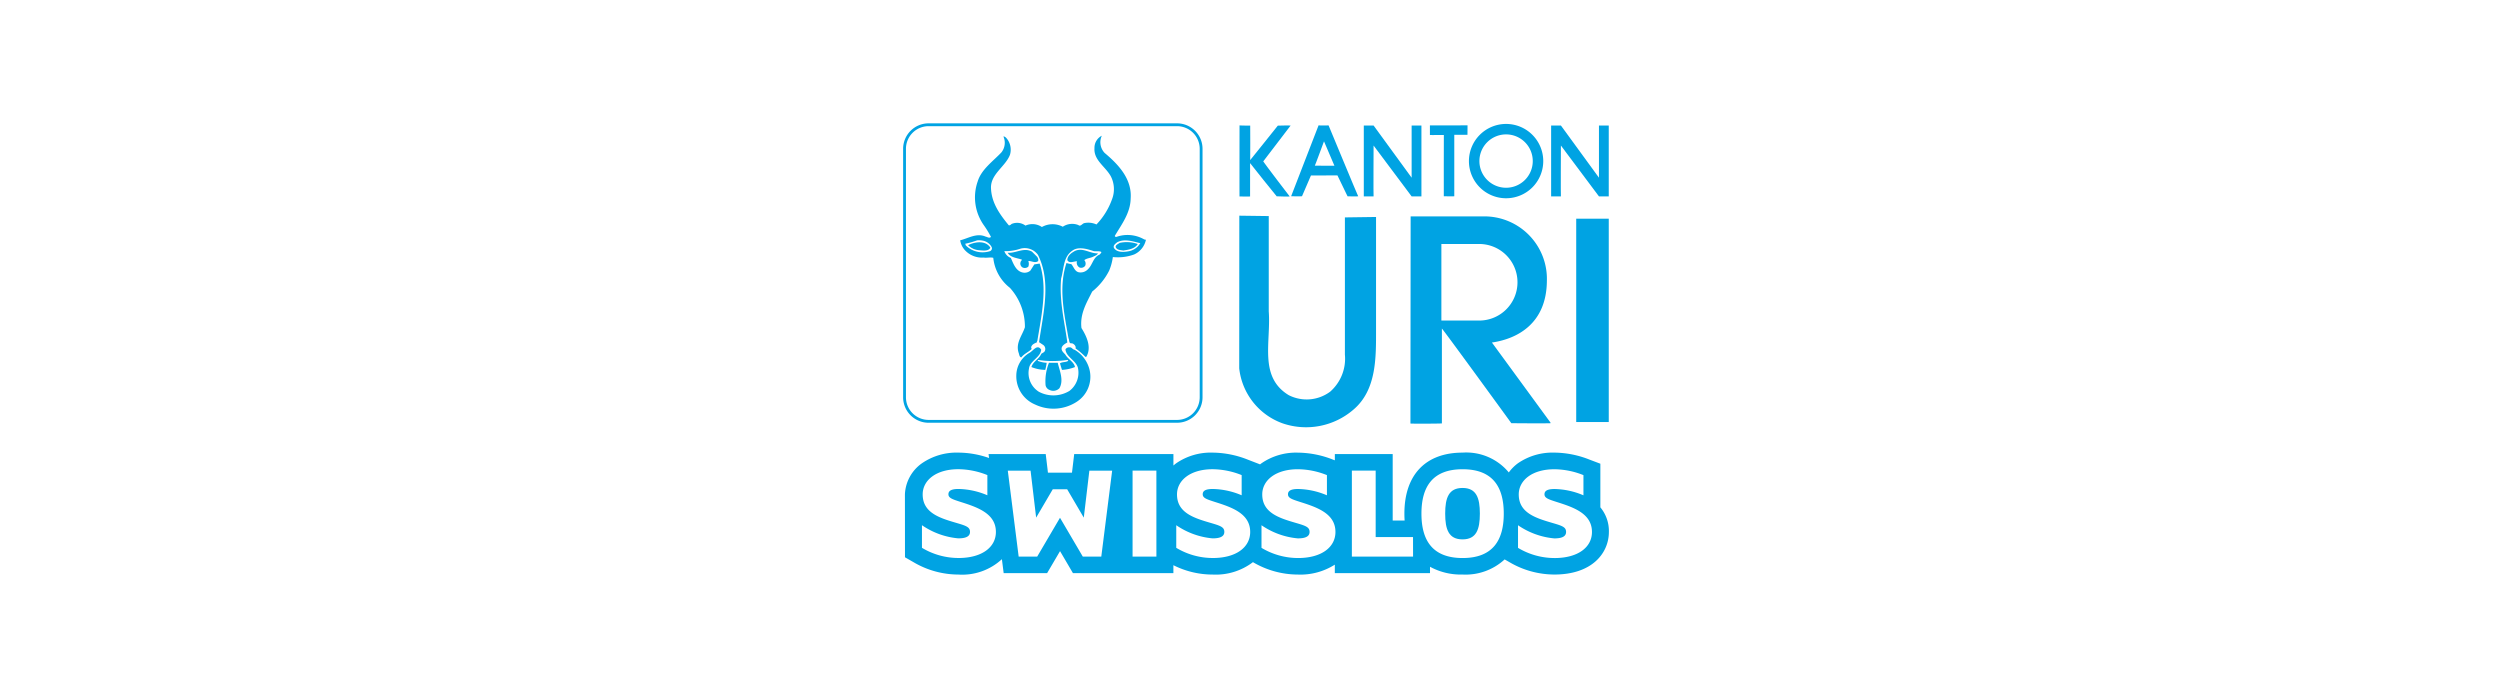 <?xml version="1.0" encoding="UTF-8"?>
<svg xmlns="http://www.w3.org/2000/svg" xmlns:xlink="http://www.w3.org/1999/xlink" width="328" height="90" viewBox="0 0 328 90">
  <rect x="0" y="0" width="328" height="90" fill="#333333" stroke="none"/>
  <defs>
    <clipPath id="b">
      <rect width="328" height="90"></rect>
    </clipPath>
  </defs>
  <g id="a" clip-path="url(#b)">
    <rect width="328" height="90" fill="#fff"></rect>
    <path d="M35.943,39.284H3.341A3.344,3.344,0,0,1,0,35.943V3.341A3.344,3.344,0,0,1,3.341,0h32.6a3.344,3.344,0,0,1,3.341,3.341v32.6a3.344,3.344,0,0,1-3.341,3.341M3.341.371a2.973,2.973,0,0,0-2.97,2.97v32.6a2.973,2.973,0,0,0,2.97,2.97h32.6a2.973,2.973,0,0,0,2.97-2.97V3.341a2.973,2.973,0,0,0-2.97-2.97Z" transform="translate(118.49 16.182)" fill="#00a3e3"></path>
    <path d="M44.321,17.987a4.38,4.38,0,0,0-3.673-.327c-.074,0-.186-.037-.186-.148.928-1.558,2.041-3.005,2.078-4.9.186-2.56-1.6-4.452-3.413-5.973a2.032,2.032,0,0,1-.371-2.263,1.775,1.775,0,0,0-.965,1.632c-.111,1.6,1.447,2.412,2.152,3.71a3.679,3.679,0,0,1,.148,3.006,9.289,9.289,0,0,1-2.041,3.3,2.512,2.512,0,0,0-1.558-.186c-.3.038-.519.519-.816.26a2.2,2.2,0,0,0-2.041.222,2.885,2.885,0,0,0-2.745.037,2.219,2.219,0,0,0-2.152-.186,1.841,1.841,0,0,0-1.707-.259c-.186.037-.26.259-.482.222-1.224-1.484-2.3-3-2.337-4.971,0-1.781,1.892-2.746,2.486-4.267a2.309,2.309,0,0,0-.482-2.226c-.111-.111-.26-.223-.371-.186a2.014,2.014,0,0,1-.26,2.077c-1.076,1.151-2.634,2.226-3.117,3.821a6.323,6.323,0,0,0,.816,5.751,12.844,12.844,0,0,1,.928,1.521c-.223.223-.482,0-.7-.037-1.187-.519-2.263.223-3.339.483a2.471,2.471,0,0,0,.557,1.224,3.039,3.039,0,0,0,2.523,1.039c.408.074.89-.075,1.261.037A5.739,5.739,0,0,0,26.7,24.338,7.592,7.592,0,0,1,28.664,29.5c-.334,1.076-1.261,2.078-.816,3.376.074.186.074.519.334.594.408-.519.965-.7,1.373-1.113-.037-.074-.111-.223-.037-.333.148-.334.482-.409.742-.557,0-.038,0-.075-.037-.075l.074-.111c.519-3.191,1.373-6.939.3-10.129l-.7.112-.519.816a1.154,1.154,0,0,1-.928.26c-.965-.148-1.3-1.187-1.632-1.929a1.45,1.45,0,0,1-.853-.89,6.066,6.066,0,0,0,2.152-.334A2.143,2.143,0,0,1,30.371,20c1.781,3.525.7,7.642.148,11.465l.557.371a.65.65,0,0,1,.223.742c-.074.222-.334.3-.482.408-.3.705-1.076,1-1.3,1.743a4.969,4.969,0,0,0,1.818.371,8.156,8.156,0,0,0,.186-.928,3.72,3.72,0,0,1-1.187-.259l.074-.112a12.936,12.936,0,0,0,3.784,0c.074-.037.148.037.148.112-.3.222-.779.111-1.076.334l.26.853a5.38,5.38,0,0,0,1.707-.371c-.111-.667-.928-1.038-1.261-1.632-.186-.223-.557-.482-.482-.89.074-.334.482-.557.742-.705-.371-2.709-1.076-5.491-.816-8.385.371-1.262.26-2.82,1.447-3.637.742-.593,1.929-.259,2.708,0,.334.149.779-.037,1.113.149.037.149-.148.222-.186.334-.89.334-.928,1.336-1.558,1.929a1.321,1.321,0,0,1-1.187.408c-.557-.111-.668-.7-1-1.076a3.142,3.142,0,0,1-.631-.148c-1.076,3.227-.3,6.641.26,9.869.148.222,0,.742.445.667.253.05.589.371.478.668a9.351,9.351,0,0,1,1.3,1.113h.111c.742-1.261.037-2.708-.631-3.784-.223-1.855.668-3.3,1.41-4.786a8.273,8.273,0,0,0,2.226-2.746,7,7,0,0,0,.482-1.781,6.266,6.266,0,0,0,2.783-.334,2.731,2.731,0,0,0,1.558-1.93ZM23.989,19.552a3.135,3.135,0,0,1-3.079-.779l-.074-.223a10.8,10.8,0,0,0,1.558-.444,2.542,2.542,0,0,1,.742.037,1.633,1.633,0,0,1,1.187.89.412.412,0,0,1-.334.519m18.217,0c-.631.111-1.484.148-1.855-.445-.148-.334.186-.557.408-.742.965-.519,2.078-.111,3.042.112a2.248,2.248,0,0,1-1.6,1.076" transform="translate(105.804 13.428)" fill="#00a3e3"></path>
    <path d="M75.683,42.062c-.186.148-.557.26-.519.557.186.408.631.371,1,.446.7-.112,1.521-.222,1.892-.854a4.311,4.311,0,0,0-2.374-.148" transform="translate(71.214 -10.195)" fill="#00a3e3"></path>
    <path d="M22.968,42.44a2.286,2.286,0,0,0,1.484.668c.519.037,1.187.148,1.447-.334-.631-1-2.041-.779-2.931-.334" transform="translate(104.043 -10.275)" fill="#00a3e3"></path>
    <path d="M62.076,45.186c-1.039.037-1.929-.779-2.968-.334-.445.223-1.039.631-1.039,1.224.26.482.853.148,1.261.148a.724.724,0,0,0,.334.816.635.635,0,0,0,.742-.223.684.684,0,0,0-.111-.742c.334-.26.779-.26,1.15-.445.223-.111.557-.223.631-.445" transform="translate(81.965 -11.946)" fill="#00a3e3"></path>
    <path d="M40.976,46.233a.68.68,0,0,0-.223-.631l-.594-.594c-1.076-.594-2.078.223-3.191.148.371.631,1.187.668,1.855.89.037.111-.148.186-.148.3a.591.591,0,0,0,.26.742.684.684,0,0,0,.742-.111,1.023,1.023,0,0,0,0-.742c.408-.037.89.334,1.3,0" transform="translate(95.237 -11.991)" fill="#00a3e3"></path>
    <path d="M47.616,79.516c-.223-.037-.334-.334-.594-.3a.552.552,0,0,0-.557.259c.074,1,1.373,1.447,1.632,2.412a3,3,0,0,1-1.113,3.043,4.059,4.059,0,0,1-4.007.111A2.894,2.894,0,0,1,41.68,82c.111-1.039,1.521-1.447,1.6-2.486-.519-.779-1.039.148-1.521.408a3.492,3.492,0,0,0-1.744,3,4.019,4.019,0,0,0,2.449,3.784,5.6,5.6,0,0,0,5.454-.334,3.907,3.907,0,0,0,1.744-4.044,4.159,4.159,0,0,0-2.041-2.82" transform="translate(93.324 -33.641)" fill="#00a3e3"></path>
    <path d="M50.821,88.239a1.125,1.125,0,0,0,1.3-.223c.594-1.038.037-2.263-.223-3.339h-1.15a6.578,6.578,0,0,0-.445,2.931.821.821,0,0,0,.519.631" transform="translate(86.875 -37.079)" fill="#00a3e3"></path>
    <rect width="4.269" height="26.677" transform="translate(206.8 28.693)" fill="#00a3e3"></rect>
    <path d="M138.637,10.018l1.175-2.727,3.476-.011s1.343,2.785,1.327,2.742c.016.023,1.417.022,1.395,0-.018.022-3.885-9.3-3.885-9.3.018.007-1.277.02-1.313-.009l-3.6,9.3c.007.023,1.442.023,1.425,0m2.888-7.2,1.366,3.2c0,.02-2.567-.014-2.567-.014.012.034,1.2-3.188,1.2-3.188" transform="translate(32.185 15.732)" fill="#00a3e3"></path>
    <path d="M204.959,9.966a4.875,4.875,0,1,0-4.874-4.875,4.874,4.874,0,0,0,4.874,4.875m0-8.378a3.5,3.5,0,1,1-3.5,3.5,3.5,3.5,0,0,1,3.5-3.5" transform="translate(-7.361 16.045)" fill="#00a3e3"></path>
    <path d="M197.3,41.373a8.2,8.2,0,0,0-8.384-8.462h-9.491L179.4,60.083c0,.039,4.2.022,4.126-.017V47.63c.037-.075,9.115,12.416,9.115,12.416,1.726,0,3.413.037,5.139,0v-.075L190.09,49.459c3.417-.5,7.169-2.543,7.21-8.086m-13.841,5.2V36.531h4.862a5.023,5.023,0,1,1,0,10.044Z" transform="translate(5.65 -4.519)" fill="#00a3e3"></path>
    <path d="M188.115,1.977s-.02,8.045-.006,8.041,1.4.026,1.375,0c0,.022,0-8.065,0-8.065s1.723,0,1.73,0,0-1.233.009-1.241c.011.009-4.92.018-4.936.009V1.977c-.043.02,1.828,0,1.828,0" transform="translate(1.318 15.732)" fill="#00a3e3"></path>
    <path d="M120.336,10.042c.007-.017,0-4.374,0-4.374,0,.037,3.467,4.337,3.489,4.355,0,0,1.731.063,1.709.02,0,.023-3.492-4.573-3.472-4.6-.02.027,3.59-4.7,3.59-4.7.006-.026-1.69,0-1.677.009.007-.009-3.623,4.539-3.623,4.519,0,0,.02-4.508,0-4.528.01.009-1.448,0-1.4-.029-.005.029-.012,9.369-.005,9.326.012,0,1.416.041,1.389,0" transform="translate(43.675 15.732)" fill="#00a3e3"></path>
    <path d="M136.8,32.824l-4.087.057v18a5.761,5.761,0,0,1-1.937,4.867,5.181,5.181,0,0,1-5.439.45c-3.939-2.4-2.311-6.908-2.615-10.988V32.706l-3.861-.052-.014,20.022a8.667,8.667,0,0,0,5.739,7.24,9.5,9.5,0,0,0,9.227-1.8c3.076-2.588,2.986-6.877,2.986-10.516Z" transform="translate(43.738 -4.357)" fill="#00a3e3"></path>
    <path d="M236.714.766h-1.286V7.614L230.436.766h-1.283v9.3s1.25,0,1.283,0c-.033,0,0-6.673,0-6.673l4.992,6.673s1.286.012,1.286,0,0-9.3,0-9.3" transform="translate(-25.645 15.7)" fill="#00a3e3"></path>
    <path d="M164.191,10.067c-.033,0,0-6.673,0-6.673l4.992,6.673s1.286.012,1.286,0,0-9.3,0-9.3h-1.286V7.614L164.191.766h-1.284v9.3s1.25,0,1.284,0" transform="translate(16.023 15.7)" fill="#00a3e3"></path>
    <path d="M193.963,128.939c-1.814,0-2.276,1.3-2.276,3.363,0,2.086.463,3.383,2.276,3.383s2.274-1.3,2.274-3.383c0-2.065-.462-3.363-2.274-3.363" transform="translate(-2.079 -64.919)" fill="#00a3e3"></path>
    <path d="M91.865,123.626V117.9l-1.425-.539a12.747,12.747,0,0,0-4.6-.918,7.987,7.987,0,0,0-4.806,1.409,5.538,5.538,0,0,0-1.181,1.192,7.244,7.244,0,0,0-6.067-2.6c-4.849,0-7.631,2.915-7.631,8,0,.311.009.613.03.908H64.619v-8.718h-7.59v.82l-.236-.089a12.768,12.768,0,0,0-4.605-.918,7.985,7.985,0,0,0-4.8,1.409c-.123.091-.057.043-.17.131l-.192-.076-1.415-.546A12.758,12.758,0,0,0,41,116.444a7.985,7.985,0,0,0-4.8,1.409c-.121.091-.237.187-.349.285v-1.506H22.833l-.229,1.925-.062.518H19.387l-.059-.518-.232-1.925h-7.5l.067.519a12.279,12.279,0,0,0-4.021-.707,7.99,7.99,0,0,0-4.8,1.409,5.255,5.255,0,0,0-2.219,4.073v.061l.008,8.189,1.1.63a11.626,11.626,0,0,0,5.915,1.636,7.658,7.658,0,0,0,5.7-2.019l.233,1.83h5.7l.644-1.094,1.051-1.791,1.051,1.791.641,1.094H35.847v-1.04A11.418,11.418,0,0,0,41,132.442a8.05,8.05,0,0,0,5.284-1.628,11.608,11.608,0,0,0,5.9,1.628,8.415,8.415,0,0,0,4.842-1.3v1.109H69.515v-.833a8.412,8.412,0,0,0,4.267,1.021,7.558,7.558,0,0,0,5.526-1.985l.611.349a11.635,11.635,0,0,0,5.917,1.636c4.937,0,7.148-2.81,7.148-5.595a4.862,4.862,0,0,0-1.119-3.221M7.641,130.268a9.307,9.307,0,0,1-4.782-1.335v-2.967a9.971,9.971,0,0,0,4.762,1.726c.868,0,1.542-.187,1.542-.845,0-.639-.5-.806-1.851-1.2-2.177-.636-4.359-1.335-4.359-3.719,0-1.841,1.735-3.308,4.687-3.308a10.442,10.442,0,0,1,3.8.771v2.649a10.1,10.1,0,0,0-3.778-.827c-.925,0-1.331.225-1.331.694,0,.49.52.658,1.582,1,2.178.692,4.647,1.5,4.647,3.943,0,1.993-1.812,3.42-4.916,3.42m18.744-.188h-2.43l-2.989-5.091-2.989,5.091H15.546l-1.425-11.272h2.988l.731,6.162,2.18-3.719h1.89l2.18,3.719.731-6.162h2.991Zm7.23,0H30.491V118.807h3.124Zm7.385.188a9.314,9.314,0,0,1-4.78-1.335v-2.967a9.98,9.98,0,0,0,4.765,1.726c.866,0,1.541-.187,1.541-.845,0-.639-.5-.806-1.851-1.2-2.178-.636-4.358-1.335-4.358-3.719,0-1.841,1.735-3.308,4.684-3.308a10.456,10.456,0,0,1,3.8.771v2.649a10.1,10.1,0,0,0-3.781-.827c-.925,0-1.329.225-1.329.694,0,.49.519.658,1.579,1,2.18.692,4.65,1.5,4.65,3.943,0,1.993-1.812,3.42-4.92,3.42m11.188,0a9.314,9.314,0,0,1-4.784-1.335v-2.967a9.993,9.993,0,0,0,4.763,1.726c.869,0,1.544-.187,1.544-.845,0-.639-.5-.806-1.854-1.2-2.178-.636-4.355-1.335-4.355-3.719,0-1.841,1.734-3.308,4.686-3.308a10.447,10.447,0,0,1,3.8.771v2.649a10.094,10.094,0,0,0-3.781-.827c-.925,0-1.329.225-1.329.694,0,.49.52.658,1.58,1,2.18.692,4.648,1.5,4.648,3.943,0,1.993-1.813,3.42-4.917,3.42m15.1-.188H59.263V118.807h3.123v8.715h4.9Zm6.5.188c-3.995,0-5.4-2.367-5.4-5.825s1.4-5.824,5.4-5.824,5.4,2.368,5.4,5.824-1.405,5.825-5.4,5.825m12.053,0a9.311,9.311,0,0,1-4.783-1.335v-2.967a9.984,9.984,0,0,0,4.765,1.726c.864,0,1.541-.187,1.541-.845,0-.639-.5-.806-1.852-1.2-2.178-.636-4.358-1.335-4.358-3.719,0-1.841,1.736-3.308,4.688-3.308a10.452,10.452,0,0,1,3.8.771v2.649a10.094,10.094,0,0,0-3.782-.827c-.925,0-1.33.225-1.33.694,0,.49.52.658,1.582,1,2.18.692,4.648,1.5,4.648,3.943,0,1.993-1.812,3.42-4.916,3.42" transform="translate(118.102 -57.06)" fill="#00a3e3"></path>
  </g>
</svg>
